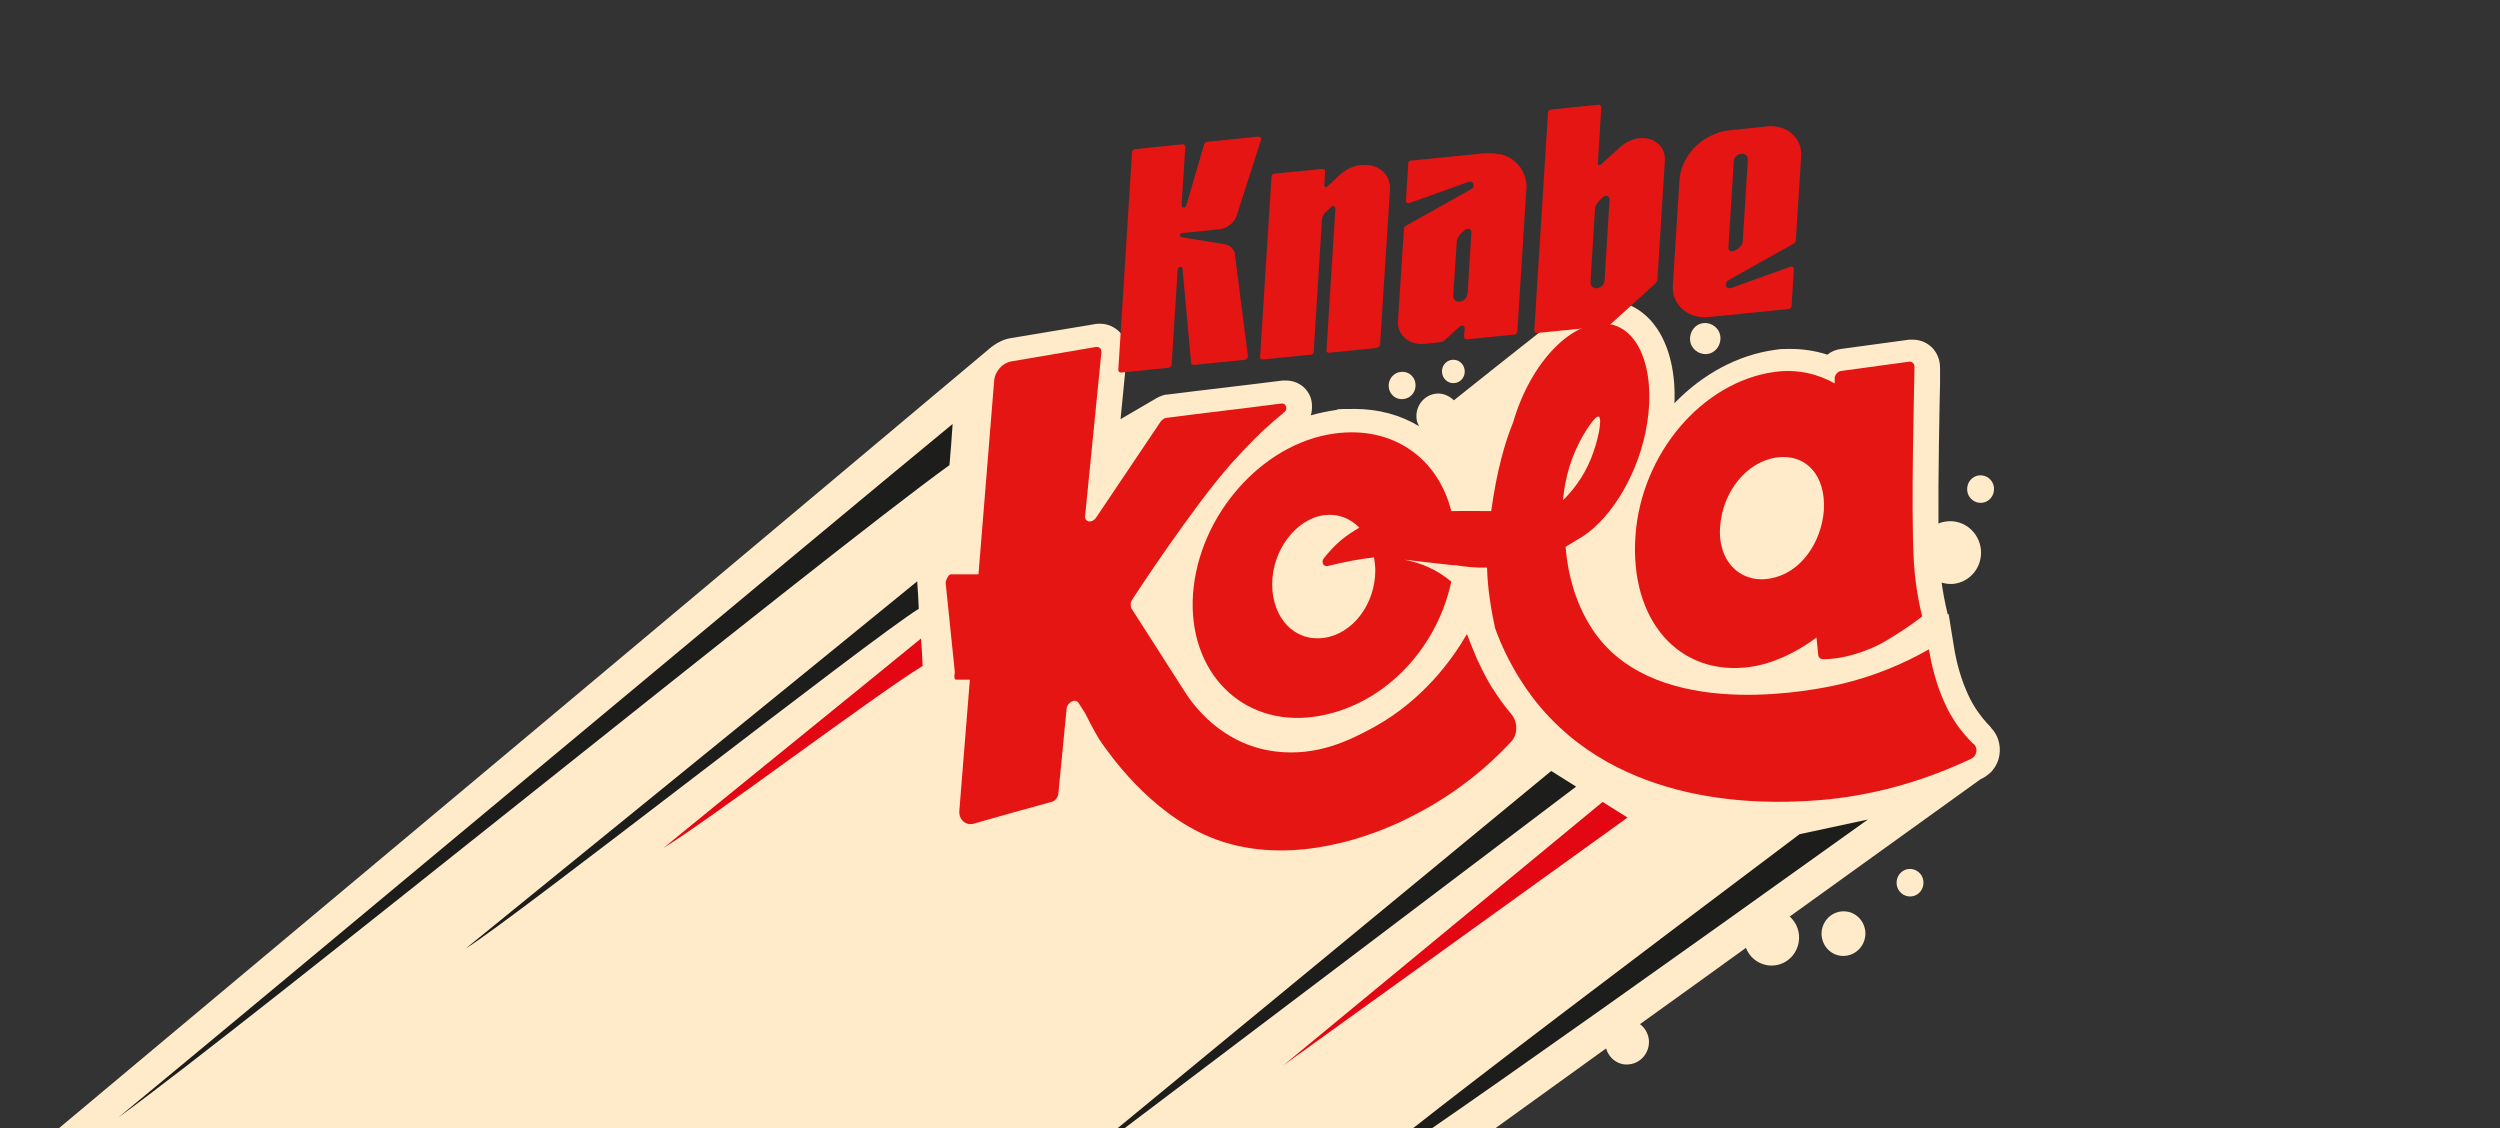 <?xml version="1.0" encoding="UTF-8"?>
<svg id="Ebene_1" xmlns="http://www.w3.org/2000/svg" xmlns:xlink="http://www.w3.org/1999/xlink" version="1.1" viewBox="0 0 783.1 353.4">
  <rect x="0" y="0" width="783.1" height="353.4" fill="#333333" stroke="none"/>
  <!-- Generator: Adobe Illustrator 29.2.1, SVG Export Plug-In . SVG Version: 2.1.0 Build 116)  -->
  <defs>
    <style>
      .st0 {
        fill: #1d1d1b;
      }

      .st1 {
        fill: #e30613;
      }

      .st2 {
        fill: #ffebc9;
      }

      .st3 {
        fill: #e41513;
      }
    </style>
  </defs>
  <g>
    <path class="st2" d="M623.7,227.9c-1.8-1.8-3.4-3.8-4.8-5.9-.8-1.3-1.4-2.2-2.5-4.6-2-4.4-3.5-9.4-4.4-15.1l-1.6-9.9h-.3c0,.1-.2-.8-.2-.8-.7-3-1.3-6.1-1.7-9.1,1.1.3,2.3.5,3.6.4,5.3-.5,9.2-5.3,8.7-10.7s-5.2-9.4-10.5-8.9c-1,.1-1.9.3-2.8.7-.1-14.7.3-35.1.5-44.1,0-3,0-4.3,0-4.7,0-2.9-1.2-4.8-2.1-5.9-1.6-1.8-3.9-2.9-6.4-2.9s-.8,0-1.2,0l-21.3,2.9c-1.6.2-3.1.8-4.3,1.8-3.7-1.2-7.6-1.8-11.5-1.8s-3.4.1-5,.3c-11.5,1.6-22.5,7.5-31.4,16.7.4-9.2-1.5-17.5-5.4-23.3-3.2-4.8-7.7-7.8-12.9-8.7-1.1-.2-2.2-.3-3.3-.3h0c-6.8,0-13.9,3.5-20.2,9.9h-.2c-9,7.1-18.1,14.3-27.1,21.5-1.4-1.4-3.4-2.3-5.5-2.1-3.8.4-6.5,3.8-6.2,7.6,0,.9.4,1.8.8,2.6-5.8-3.5-12.7-5.4-20.1-5.4s-4.2.1-6.4.4c-2.5.4-5,.9-7.4,1.6.5-1.7.5-3.7,0-5.4-1.2-3.4-4.2-5.5-7.8-5.5s-.7,0-1.1,0c-5.7.7-11.9,1.5-18,2.2-6.1.7-12.4,1.5-18.1,2.2h-.2s-.2,0-.2,0c-1,.2-2,.6-2.9,1.1l-11.3,6.6,2-20.5c.2-2.5-.5-4.9-2.2-6.7-1.6-1.7-3.9-2.7-6.2-2.7h0c-.5,0-1,0-1.5.1l-13.2,2.2-13.2,2.2c-2,.3-4,1.2-5.6,2.4h0c-.5.3-.9.7-1.4,1.1C212.2,191.3,114.9,272.7,17.5,354.2h449.8c11.9-8.6,23.9-17.2,35.8-25.8.9,3.2,3.9,5.4,7.2,5,3.8-.4,6.5-3.8,6.2-7.6-.2-2.1-1.3-3.9-2.8-5,11.1-8,22.2-15.9,33.2-23.9,1,2.7,3.4,4.8,6.4,5.4,4.7.9,9.2-2.2,10.1-7,.6-3.2-.6-6.3-2.8-8.2,20-14.4,39.9-28.7,59.9-43.1.1,0,.2,0,.3-.1,1.2-.6,2.2-1.4,3.1-2.3,0,0,0,0,0,0h0c1.2-1.4,2.1-3.1,2.4-5.1.5-3.2-.5-6.4-2.7-8.6h0Z"/>
    <path class="st2" d="M576.8,285.5c-3.8.4-6.5,3.8-6.2,7.6.4,3.9,3.7,6.7,7.5,6.3,3.8-.4,6.5-3.8,6.2-7.6-.4-3.9-3.7-6.7-7.5-6.3Z"/>
    <path class="st2" d="M439.6,125c2.3-.2,4-2.3,3.8-4.7s-2.3-4.1-4.6-3.8c-2.3.2-4,2.3-3.8,4.7s2.3,4.1,4.6,3.8Z"/>
    <path class="st2" d="M620.8,157.5c2.3-.2,4-2.3,3.8-4.7s-2.3-4.1-4.6-3.9-4,2.3-3.8,4.7,2.3,4.1,4.6,3.9Z"/>
    <path class="st2" d="M597.9,272.2c-2.3.2-4,2.3-3.8,4.7s2.3,4.1,4.6,3.9c2.3-.2,4-2.3,3.8-4.7s-2.3-4.1-4.6-3.9Z"/>
    <path class="st2" d="M455.6,120c2-.2,3.4-2,3.2-4-.2-2-1.9-3.5-3.9-3.3s-3.4,2-3.2,4c.2,2,1.9,3.5,3.9,3.3Z"/>
    <path class="st2" d="M534.6,110.9c2.6-.2,4.5-2.6,4.3-5.3s-2.6-4.6-5.2-4.4-4.5,2.6-4.3,5.3,2.6,4.6,5.2,4.4Z"/>
  </g>
  <g>
    <path class="st3" d="M386.8,79.6l4.1,31.9c0,.5-.4,1.1-1,1.2l-15.9,1.6c-.5,0-.9-.2-.9-.7l-2.7-29.5c0-.3-.3-.6-.7-.5h0c-.4,0-.8.4-.8.8l-1.9,29.8c0,.5-.5.9-1,1l-14.8,1.5c-.5,0-.9-.3-.9-.8l4.3-68.2c0-.5.5-.9,1-1l14.8-1.5c.5,0,.9.3.9.8l-1.2,18.3c0,.4.3.7.7.7h0c.4,0,.7-.3.8-.7l5.6-19.1c.1-.4.5-.8,1-.8l15.9-1.6c.6,0,1.1.4.9,1l-7.6,23.7c-.7,2.3-3,4-5.4,4.3l-11.7,1.2c-.4,0-.7.3-.7.7h0c0,.3.2.5.5.6l13.5,2.2c1.8.3,3,1.6,3.3,3.2h0Z"/>
    <path class="st3" d="M435.4,59.3l-3.1,48.5c0,.6-.6,1.1-1.2,1.2l-14.8,1.5c-.5,0-.8-.3-.8-.7l2.8-44.5c0-.7-.8-1-1.4-.4l-1.7,1.6c-.6.6-1,1.3-1.1,2.1l-2.6,41.7c0,.4-.4.8-.9.8l-15.1,1.5c-.5,0-.8-.3-.8-.7l3.6-56.7c0-.4.4-.8.9-.8l15.1-1.5c.5,0,.8.3.8.7l-.3,4.5c0,.5.6.7,1,.3l4.1-3.8c1.8-1.6,4.1-2.7,6.5-2.9h.2c5.1-.5,9.1,2.9,8.8,7.7h0Z"/>
    <path class="st3" d="M541.5,87.7l20.4-11.4c.3-.2.6-.5.6-.8l1.7-26.5c.2-3-1-5.6-3.2-7.4-1-.8-2.2-1.4-3.4-1.7-1.3-.3-2.7-.5-4.1-.3l-11.6,1.2c-2.4.2-4.7,1-6.9,2.2-2.6,1.4-4.7,3.4-6.2,5.7s-2.5,4.8-2.7,7.5l-2.1,33.1c-.2,3.2,1,6,3.4,7.9,1.1.8,2.3,1.5,3.7,1.8,1.4.4,2.8.5,4.3.3l24.8-2.5c.5,0,1-.5,1-1l.7-11.5c0-.6-.5-1-1.2-.7l-18.4,6.6c-.9.3-1.8-.2-1.7-1.1,0-.2.1-.5.2-.7.2-.2.3-.4.6-.5h0ZM543.1,50.4c0-1.1,1.1-2.1,2.3-2.2,1.2-.2,2.2.7,2.1,1.8l-1.6,25.5c0,1-.8,2.1-1.8,2.6l-.7.4c-1,.6-2.1,0-2-.9h0c0,0,1.7-27.2,1.7-27.2h0Z"/>
    <path class="st3" d="M507.7,45.9l-6.2,5.6c-.4.4-1,.2-1-.3l1.1-17.6c0-.5-.4-.9-.9-.8l-14.8,1.5c-.5,0-1,.5-1,1l-4.3,68.2c0,.5.4.9.9.8l21.2-2.1c.8,0,1.7-.5,2.3-1.1l13.2-12c.6-.5,1-1.2,1-1.9l2.3-36.9c.3-4.3-3.3-7.5-8-7h0c-2.1.2-4.2,1.2-5.9,2.7h0ZM499.6,65.7c0-1.1.6-2.2,1.6-3.1l1-.9c.8-.7,2-.3,2,.6l-1.6,25.7c0,1.1-1.1,2.1-2.3,2.3h0c-1.2.1-2.1-.7-2.1-1.8l1.4-22.8Z"/>
    <path class="st3" d="M478.2,59.2h0c.1-3.5-1.3-6.7-3.9-8.8-1.2-1-2.6-1.7-4.2-2.1,0,0,0,0-.1,0,0,0-.1,0-.2,0,0,0-.1,0-.2,0,0,0-.1,0-.2,0-.3,0-.6-.1-1-.2-.5,0-.9,0-1.4-.1-.6,0-1.3,0-1.9,0l-23.1,2.3s-.1,0-.1,0c0,0,0,0,0,0-.5.1-.8.5-.8,1l-.7,11.5h0c0,.2,0,.2,0,.3h0c.1.4.6.6,1.1.5l18.4-6.6c.8-.3,1.6.1,1.7.9h0v.2c0,.2-.1.5-.2.7-.1.2-.4.4-.6.5l-1.3.7h0l-19.1,10.7c-.3.2-.6.5-.6.8l-.5,7.4h0c0,0-1.4,21.5-1.4,21.5-.3,4.5,3.4,7.8,8.3,7.3l4.8-.5c.6,0,1.2-.3,1.7-.8l4.5-4.1c.6-.6,1.6-.3,1.6.5l-.2,2.7c0,.5.4.9.9.8l14.8-1.5c.5,0,1-.5,1-1l2.8-44.5c0,0,0-.2,0-.3h0ZM459.5,92.3c0,.2,0,.3,0,.4-.3.9-1.2,1.7-2.2,1.8h0c-1.2.1-2.1-.7-2.1-1.8l1.1-16.8c0-1,.6-2.1,1.5-2.9l1-.9c.8-.7,1.9-.5,2.1.3,0,0,0,.2,0,.3l-1.2,19.4h0Z"/>
  </g>
  <g>
    <path class="st3" d="M618,232.9c-1.8-1.8-3.9-4.1-5.8-7.1-1-1.6-1.8-2.8-3-5.5-2.8-6-4.2-12.3-5-16.9-6.8,3.9-17.2,8.8-30.4,11.5-9.8,2-57.9,10.8-75.9-19.2-4.3-7.1-6.8-15.5-7.5-24.4,1.1-.6,2.2-1.4,3.4-2.1,9.7-5.1,18.5-18.9,21.6-33.6,3.6-17-.8-32.3-11.3-34.1-11.1-1.9-24.5,11.5-30.1,30.7-2.6,6.4-5.1,15-6.9,27.9-3.1,0-7.1-.1-12.5,0-4.2-16.7-18.4-26.8-36.6-24.3-22.7,3.1-42.5,25.6-44.3,50.2-1.7,24.4,15.3,41.7,38,38.5,20.8-2.9,38.2-20.4,42.9-42.3-.5-.4-1-.8-1.5-1.2-5.1-3.8-10.2-5.1-13.3-5.7l15.8,1.8s0-.1,0-.1c3.2.5,6.5.9,10.2.8.2,7.3,1.4,13.6,2.5,18.9,2,5.6,5.6,13.6,11.8,21.8,26.9,35.3,74.1,33,86,32.4,11.1-.6,29.5-2.9,51.3-13.2,1.8-.8,2.3-3.3.9-4.6h0ZM414.7,199.8c-9.1,1.3-16.2-6.1-16.2-16.8s7.5-20.4,16.1-21.6c4.6-.6,8.4,1,11.2,3.9-1.9,1.1-3.8,2.3-5.7,3.9-2.3,1.9-4.1,4-5.5,5.8-.8,1.1,0,2.6,1.3,2.3,5.2-1.3,10-2.2,14.5-2.7.2,1.3.4,2.7.4,4,0,10.6-7,19.9-16,21.2h0ZM494.7,138.6c1.7-3.3,5-8.6,6.1-8.1,1.2.6-.2,7.7-2.5,13.3-2.5,6.1-6,10.2-8.7,12.9.4-4.5,1.5-11.1,5.1-18.1Z"/>
    <path class="st3" d="M467.6,215.8c-.5-.8-2.7-4.4-5-9.5-1.3-3-2.3-5.6-3.1-7.7-4.6,8-13.7,20.6-29,29.1-7.5,4.1-17.8,9.3-30.9,7.7-17.3-2.1-26.2-15.2-28.4-18.6-5.6-8.8-11.3-17.6-16.9-26.4,0-.4-.4-1.5.3-2.5.7-1.1,18.8-28.8,31-42.6,5-5.6,9.7-10.1,9.7-10.1,2.5-2.3,4.9-4.4,7-6.1,1.2-.9.6-2.9-.9-2.7-11.4,1.5-24.7,3-36.1,4.5-.6.1-1.2.5-1.7,1.1l-20.3,30.2c-1.3,1.8-3.6,1.4-3.4-.6l5.1-51.2c.1-1.2-.7-1.9-1.8-1.7-8.8,1.5-17.6,3-26.4,4.5-2.8.5-5.2,3.1-5.4,6.2l-4.9,60.5h-8.7c-.6.1-1.3,1.2-1.6,2.5l2.9,28.2c-.3,1.3-.2,2.3.4,2.3h4.3c0,0-3.3,41.1-3.3,41.1-.2,2.7,2,4.7,4.5,4,8.1-2.3,16.2-4.6,24.3-6.8,1.1-.2,2-1.3,2.2-2.4l2.6-26.8c.2-2,2.7-3.3,3.7-1.9l2.1,3.3c1.1,2.2,2.6,5.2,4.7,8.6h0c2.7,3.9,15.3,22.3,34.4,30.2,23,9.5,47.9.5,58-4,.5-.2,1.9-.8,3.8-1.8,14.8-7.2,25.3-16.3,32.5-24,2.2-2.3,2.2-6.1.2-8.6-2.5-3-4.5-5.8-5.9-8.1h0Z"/>
    <path class="st3" d="M548.2,208.9c6.8-.9,14.4-4.4,20.8-9.2l.5,5c0,.5.1,1,.4,1.3.4.5,1.1.5,1.3.5,9.5-.1,18.2-5,18.2-5,3.3-1.9,7.8-4.6,12.7-8.4-1.8-7.4-2.4-13.4-2.6-17.2-1-15.6.2-58.6.2-60.8,0-.3,0-.9-.4-1.3-.3-.4-.8-.6-1.3-.5l-21.3,2.9c-1,.1-2,1.2-2,2.3v1.6c-5.1-2.9-11.7-4.6-18.8-3.6-22.7,3.1-41.8,25.6-43.6,51.3-1.9,26.5,13.6,44.2,36,41.1h0ZM556.4,143.3c9.4-1.3,15.6,5.7,14.9,16.6-.7,9.5-6.9,19.9-17.4,21.4-9.2,1.3-15.9-5.9-15.1-16.3.8-11.1,8.4-20.4,17.7-21.7h0Z"/>
  </g>
  <g>
    <path class="st0" d="M297.4,145.8c.4-4.3.7-8.6,1-13-41,33.7-220.3,183.5-261.3,217.2,40.7-29.4,219.6-174.9,260.3-204.3h0Z"/>
    <path class="st0" d="M145.9,297.1c14.7-9,127.2-97.4,141.9-106.4-.1-2.9-.3-5.8-.5-8.6-14.5,11.9-126.9,103.2-141.4,115h0Z"/>
    <path class="st0" d="M351.2,354.2c47.5-35.9,95-71.9,142.5-107.8-2.6-1.6-5.2-3.3-7.8-4.9-45.6,37.6-91.2,75.2-136.8,112.7h2Z"/>
    <path class="st0" d="M447.4,354.2c26-17.9,71.9-50.4,137.7-97.5-7.1,1.5-14.3,3.1-21.4,4.6-59.3,44.6-100,75.5-122.1,92.9h5.8Z"/>
  </g>
  <g>
    <path class="st1" d="M502,251.2c-33.3,27.5-66.7,55-100,82.5,35.9-25.9,71.9-51.7,107.8-77.6-2.6-1.6-5.2-3.3-7.8-4.9h0Z"/>
    <path class="st1" d="M207.7,265.7c14.7-9,66.7-48.2,81.3-57.1-.1-2.9-.3-5.8-.5-8.6-14.5,11.9-66.4,53.9-80.9,65.8Z"/>
  </g>
</svg>